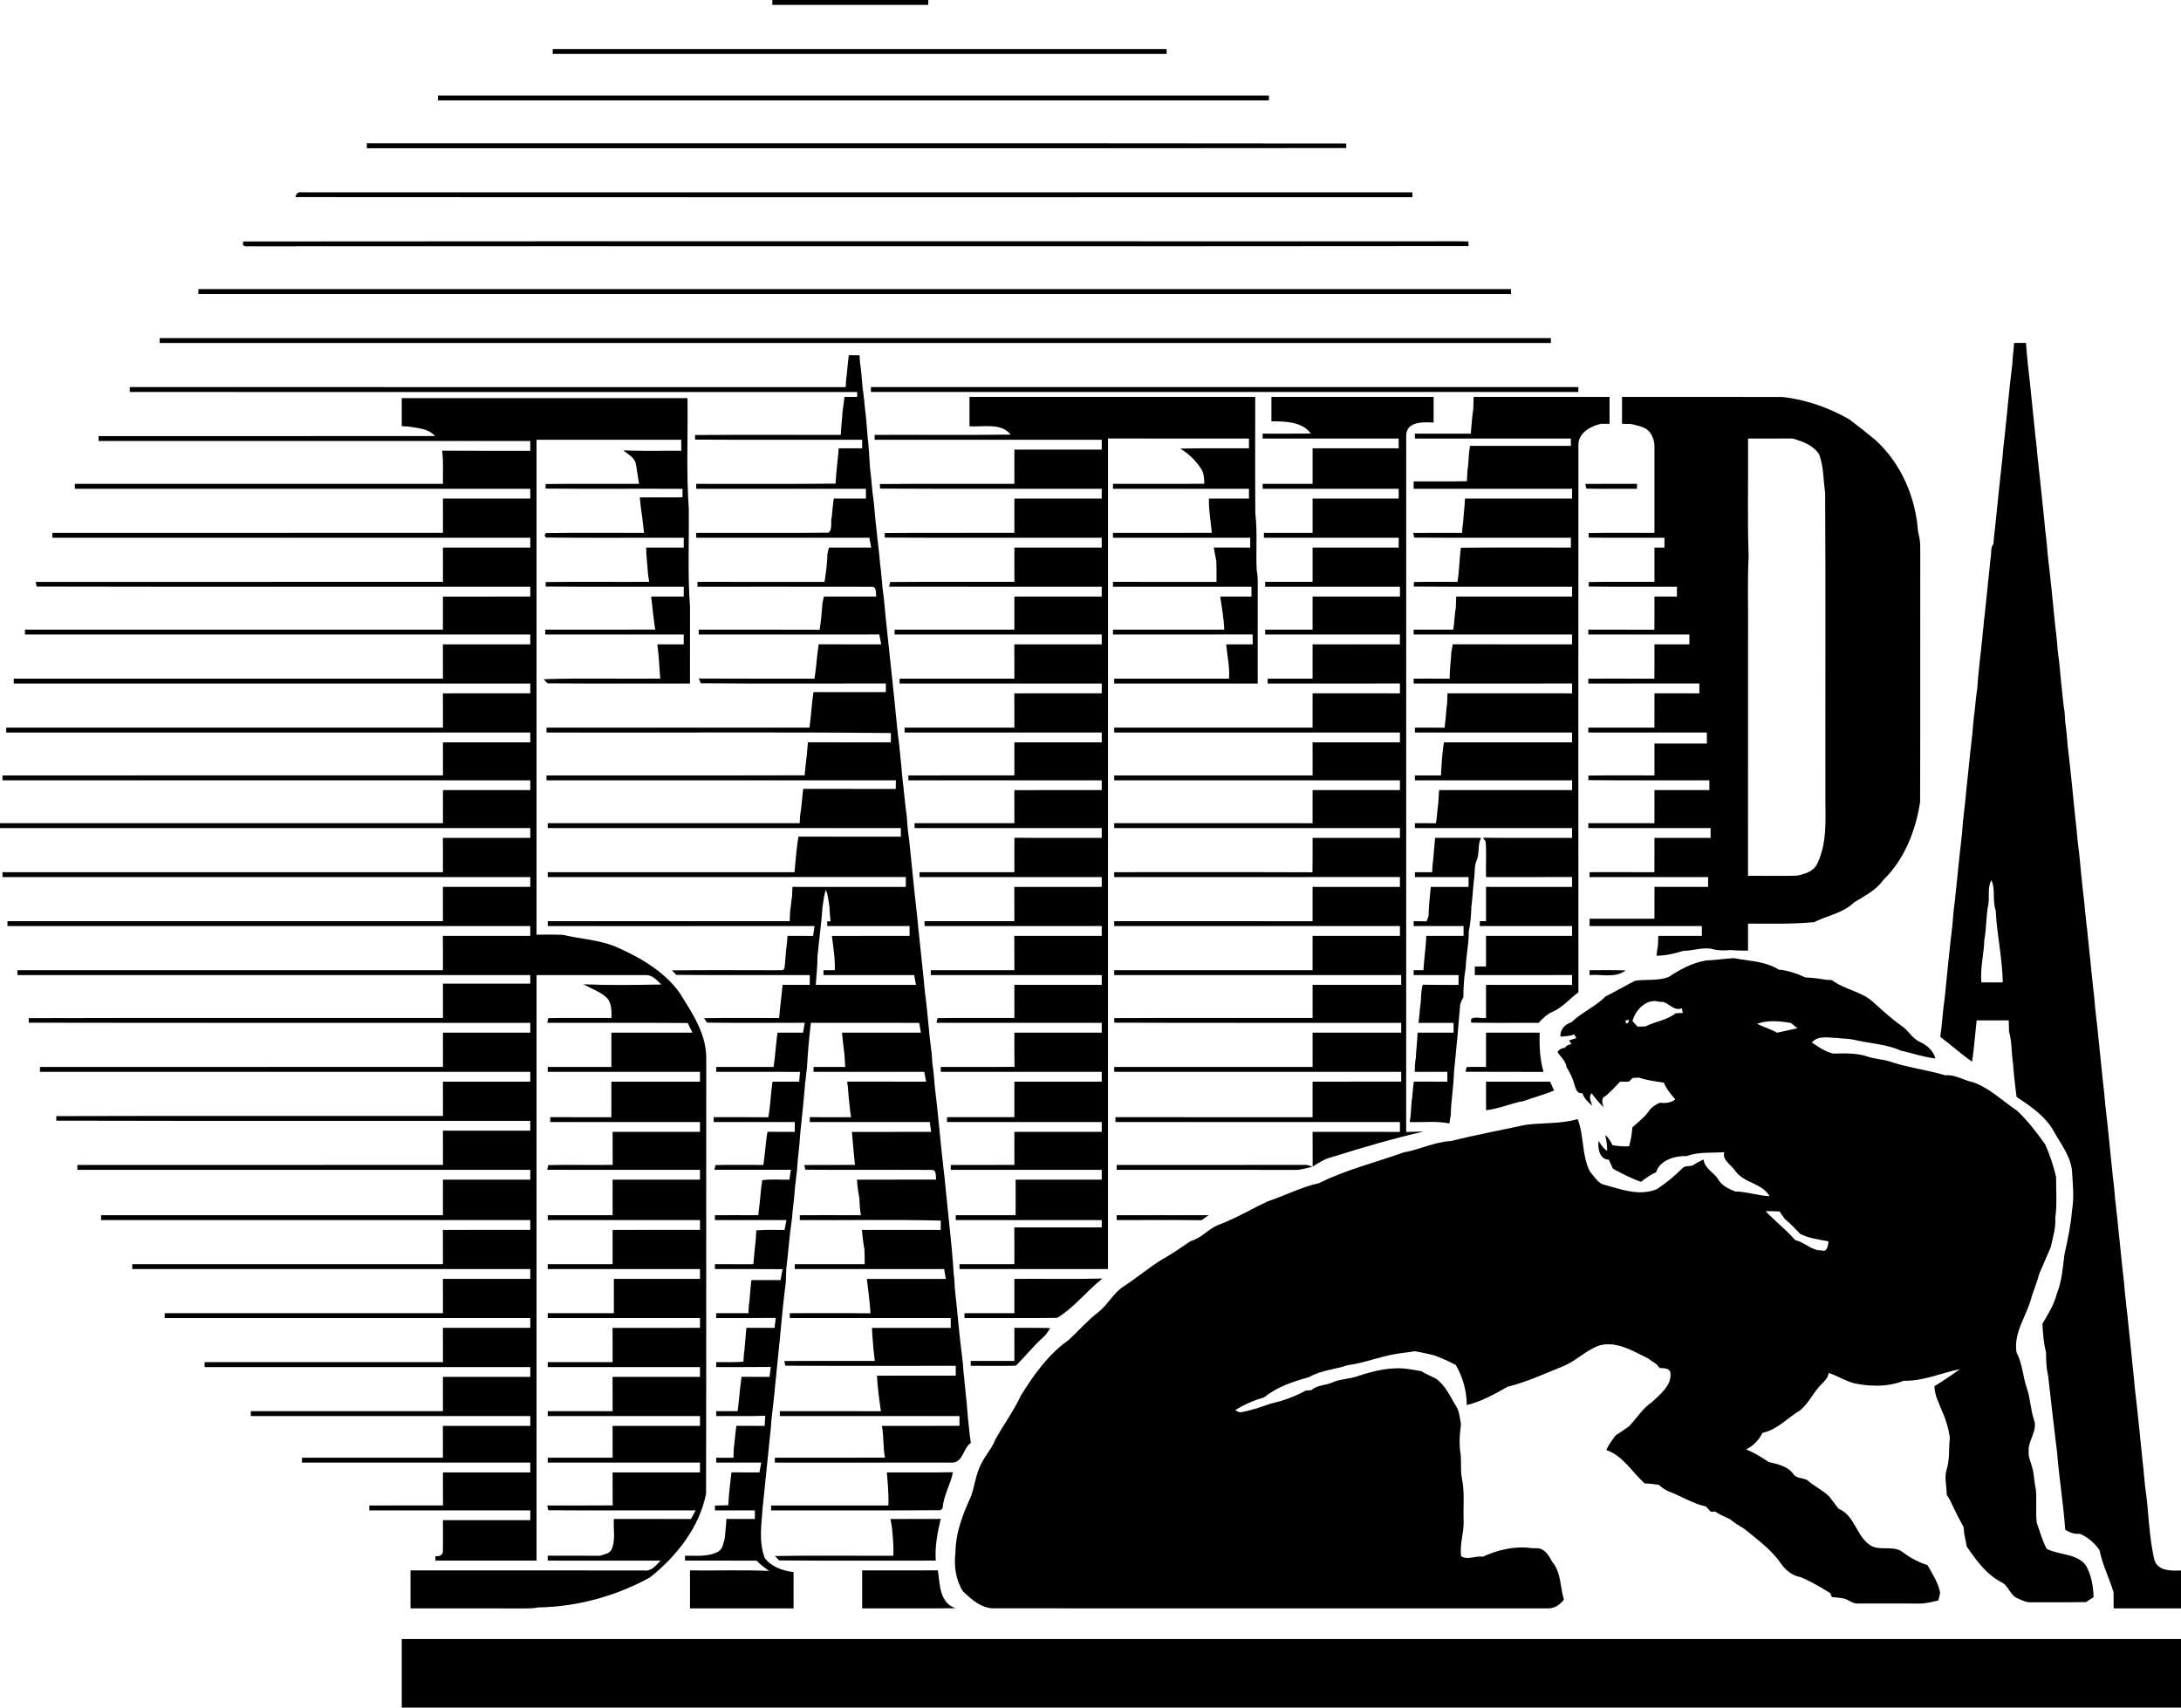 <?xml version="1.0" encoding="UTF-8"?> <svg xmlns="http://www.w3.org/2000/svg" viewBox="0 0 106 83" fill="none"><path d="M37.536 0C40.063 0 42.59 0 45.117 0V0.238C42.59 0.238 40.063 0.238 37.536 0.238V0Z" fill="black"></path><path d="M26.864 2.382C36.809 2.382 46.754 2.382 56.699 2.382V2.62C46.754 2.62 36.809 2.62 26.864 2.62V2.382Z" fill="black"></path><path d="M21.285 4.644C34.747 4.644 48.209 4.644 61.672 4.644V4.882C48.209 4.882 34.747 4.882 21.285 4.882V4.644Z" fill="black"></path><path d="M17.828 6.966C33.694 6.971 49.562 6.956 65.429 6.975C65.429 7.029 65.43 7.141 65.43 7.196C49.563 7.215 33.696 7.198 17.828 7.204C17.828 7.145 17.828 7.026 17.828 6.966Z" fill="black"></path><path d="M14.363 9.58C14.394 9.396 14.497 9.318 14.674 9.347C32.663 9.349 50.654 9.347 68.645 9.348C68.645 9.407 68.645 9.527 68.645 9.586C50.551 9.583 32.457 9.594 14.363 9.58Z" fill="black"></path><path d="M11.83 11.737C31.052 11.72 50.273 11.734 69.496 11.73C70.12 11.735 70.745 11.716 71.368 11.737C71.369 11.793 71.371 11.903 71.372 11.959C51.667 11.98 31.961 11.959 12.255 11.97C12.055 11.955 11.709 12.056 11.83 11.737Z" fill="black"></path><path d="M9.642 14.052C30.906 14.052 52.172 14.052 73.436 14.052V14.29C52.172 14.29 30.906 14.29 9.642 14.29V14.052Z" fill="black"></path><path d="M7.762 16.433C30.3 16.433 52.839 16.433 75.376 16.433V16.671C52.839 16.671 30.3 16.671 7.762 16.671V16.433Z" fill="black"></path><path d="M97.889 16.67C98.08 16.67 98.273 16.67 98.467 16.67C98.484 17.025 98.533 17.378 98.559 17.732C98.597 17.977 98.606 18.224 98.644 18.468C98.738 19.375 98.83 20.28 98.923 21.186C98.977 21.58 99.01 21.978 99.043 22.375C99.082 22.62 99.091 22.868 99.129 23.114C99.216 24.019 99.326 24.923 99.407 25.829C99.462 26.224 99.496 26.623 99.528 27.021C99.668 28.17 99.775 29.323 99.892 30.473C99.947 30.869 99.982 31.266 100.013 31.664C100.109 32.303 100.143 32.95 100.22 33.593C100.254 33.95 100.291 34.307 100.346 34.663C100.354 34.813 100.363 34.965 100.375 35.117C100.434 35.511 100.466 35.91 100.499 36.309C100.638 37.457 100.744 38.61 100.864 39.76C100.915 40.157 100.939 40.556 100.984 40.953C101.079 41.593 101.115 42.239 101.19 42.881C101.236 43.39 101.314 43.896 101.349 44.406C101.386 44.65 101.395 44.898 101.434 45.143C101.527 46.048 101.618 46.954 101.713 47.859C101.766 48.254 101.8 48.652 101.833 49.051C101.871 49.294 101.88 49.541 101.919 49.787C102.012 50.692 102.103 51.597 102.198 52.503C102.25 52.898 102.285 53.296 102.318 53.695C102.357 53.938 102.365 54.186 102.404 54.431C102.498 55.336 102.59 56.242 102.683 57.148C102.736 57.543 102.772 57.941 102.803 58.338C102.842 58.582 102.85 58.83 102.889 59.075C102.983 59.98 103.073 60.886 103.168 61.791C103.222 62.187 103.255 62.585 103.288 62.982C103.327 63.227 103.335 63.474 103.374 63.721C103.46 64.626 103.57 65.531 103.653 66.437C103.704 66.832 103.728 67.23 103.773 67.628C103.913 68.777 104.018 69.93 104.138 71.081C104.189 71.477 104.213 71.876 104.258 72.272C104.442 73.46 104.427 74.68 104.716 75.852C104.897 76.368 105.541 76.355 106 76.334C106 76.948 106 77.563 106 78.177C104.909 78.177 103.817 78.177 102.727 78.177C102.724 77.916 102.724 77.657 102.722 77.397C102.518 76.707 102.181 76.062 102.041 75.35C101.804 74.998 101.479 74.724 101.087 74.551C100.824 74.577 100.582 74.496 100.371 74.346C100.285 73.102 100.082 71.872 99.98 70.627C99.823 69.366 99.685 68.105 99.539 66.844C99.446 66.478 99.445 66.103 99.44 65.731C99.322 65.277 99.29 64.807 99.265 64.341C99.543 63.872 99.839 63.404 99.97 62.867C100.214 62.264 100.256 61.611 100.335 60.974C100.495 60.26 100.647 59.543 100.705 58.815C100.808 58.227 100.747 57.642 100.711 57.052C100.698 56.261 100.166 55.632 99.806 54.965C99.392 54.244 98.689 53.767 98.007 53.314C97.935 52.767 97.875 52.22 97.834 51.671C97.753 51.161 97.787 50.636 97.642 50.137C97.634 49.956 97.629 49.776 97.628 49.597C97.108 49.597 96.587 49.597 96.067 49.597C95.993 50.266 95.947 50.938 95.846 51.604C95.307 51.231 94.824 50.788 94.3 50.398C94.398 49.752 94.422 49.099 94.522 48.455C94.638 47.303 94.746 46.15 94.886 45.002C94.917 44.603 94.951 44.206 95.006 43.81C95.057 43.302 95.111 42.794 95.165 42.286C95.234 41.49 95.358 40.701 95.405 39.903C95.444 39.659 95.452 39.411 95.492 39.166C95.573 38.26 95.684 37.356 95.77 36.451C95.808 36.206 95.816 35.957 95.856 35.712C95.888 35.315 95.921 34.917 95.976 34.522C96.01 34.163 96.044 33.805 96.1 33.45C96.129 32.9 96.203 32.355 96.255 31.807C96.293 31.561 96.301 31.312 96.34 31.069C96.355 30.872 96.365 30.677 96.397 30.483C96.413 30.28 96.427 30.079 96.46 29.879C96.556 28.973 96.644 28.067 96.742 27.163C96.797 26.922 96.725 26.642 96.886 26.434C96.901 26.231 96.912 26.029 96.945 25.829C97.042 24.924 97.131 24.018 97.225 23.113C97.263 22.867 97.272 22.62 97.311 22.375C97.341 21.978 97.377 21.58 97.431 21.186C97.559 20.034 97.648 18.879 97.799 17.731C97.809 17.581 97.817 17.43 97.831 17.28C97.857 17.078 97.876 16.874 97.889 16.67ZM96.638 43.954C96.516 44.522 96.553 45.107 96.442 45.676C96.421 46.372 96.236 47.053 96.297 47.752C96.643 47.752 96.989 47.752 97.337 47.751C97.321 46.574 97.047 45.42 96.995 44.248C96.82 43.772 96.999 43.245 96.784 42.778C96.587 43.143 96.698 43.562 96.638 43.954Z" fill="black"></path><path d="M41.252 17.264C41.425 17.266 41.599 17.267 41.776 17.268C41.78 17.354 41.79 17.525 41.796 17.612C41.857 18.006 41.887 18.405 41.92 18.804C41.973 19.159 42.007 19.517 42.042 19.875C42.098 20.309 42.129 20.748 42.163 21.185C42.222 21.698 42.253 22.215 42.282 22.732C42.338 23.127 42.36 23.527 42.405 23.924C42.504 24.563 42.523 25.211 42.611 25.852C42.657 26.361 42.735 26.867 42.77 27.378C42.803 27.578 42.815 27.779 42.836 27.982C42.864 28.176 42.874 28.371 42.89 28.568C42.986 29.207 43.021 29.854 43.096 30.497C43.258 32.045 43.432 33.592 43.581 35.141C43.618 35.498 43.652 35.857 43.704 36.213C43.758 36.759 43.816 37.307 43.861 37.856C43.938 38.459 43.98 39.066 44.07 39.667C44.091 40.065 44.131 40.463 44.189 40.857C44.282 41.762 44.374 42.667 44.468 43.572C44.505 43.816 44.514 44.065 44.553 44.31C44.598 44.706 44.623 45.103 44.673 45.5C44.761 46.406 44.87 47.31 44.952 48.218C45.089 49.214 45.142 50.22 45.284 51.217C45.294 51.367 45.302 51.518 45.313 51.669C45.373 52.064 45.404 52.463 45.437 52.861C45.581 54.01 45.675 55.165 45.802 56.315C45.84 56.559 45.848 56.806 45.887 57.051C46.014 58.242 46.121 59.435 46.251 60.624C46.28 61.056 46.332 61.486 46.349 61.919C46.389 62.151 46.392 62.387 46.406 62.623C46.535 63.774 46.624 64.929 46.775 66.077C46.817 66.362 46.811 66.651 46.856 66.936C46.903 67.331 46.926 67.731 46.978 68.127C47.017 68.676 47.069 69.224 47.135 69.77C47.154 69.89 47.17 70.013 47.184 70.135C46.815 70.383 46.825 71.016 46.331 71.09C43.44 71.096 40.548 71.09 37.658 71.092V70.854C39.441 70.853 41.224 70.856 43.008 70.851C42.918 70.339 42.953 69.818 42.864 69.307C44.121 69.305 45.376 69.307 46.633 69.305C46.633 69.186 46.633 68.948 46.633 68.829C43.722 68.828 40.811 68.829 37.901 68.829V68.591C39.539 68.592 41.178 68.589 42.816 68.594C42.731 68.021 42.651 67.444 42.621 66.867C43.897 66.862 45.174 66.865 46.451 66.865C46.451 66.705 46.451 66.546 46.451 66.388C43.691 66.383 40.929 66.399 38.169 66.381C38.157 66.324 38.132 66.21 38.119 66.152C39.585 66.147 41.051 66.15 42.518 66.15C42.45 65.617 42.405 65.081 42.378 64.543C43.654 64.541 44.931 64.542 46.207 64.543C46.207 64.383 46.207 64.223 46.208 64.065C43.601 64.066 40.993 64.065 38.386 64.066V63.828C39.693 63.831 41.001 63.819 42.307 63.835C42.275 63.274 42.195 62.719 42.13 62.163C43.409 62.16 44.69 62.16 45.972 62.163C45.941 62.002 45.911 61.843 45.887 61.684C43.467 61.684 41.048 61.684 38.628 61.684V61.446C39.761 61.446 40.894 61.447 42.026 61.446C42.024 61.211 42.024 60.976 42.014 60.742C41.956 60.423 41.915 60.103 41.888 59.782C43.165 59.778 44.444 59.779 45.721 59.78C45.722 59.628 45.723 59.478 45.725 59.328C43.442 59.27 41.156 59.318 38.871 59.303V59.065C39.862 59.066 40.852 59.062 41.843 59.067C41.786 58.794 41.778 58.518 41.768 58.243C41.71 57.944 41.67 57.643 41.647 57.34C42.929 57.334 44.212 57.34 45.495 57.337C45.476 57.165 45.528 56.831 45.249 56.864C43.213 56.852 41.176 56.873 39.14 56.855C39.127 56.797 39.101 56.683 39.089 56.626C39.909 56.62 40.73 56.627 41.551 56.621C41.494 56.087 41.454 55.552 41.404 55.018C42.688 55.014 43.971 55.017 45.254 55.016C45.233 54.856 45.211 54.698 45.188 54.539C43.244 54.538 41.3 54.539 39.356 54.539V54.301C40.024 54.303 40.693 54.299 41.361 54.304C41.327 54.068 41.299 53.833 41.276 53.597C41.23 53.257 41.228 52.911 41.173 52.574C42.451 52.576 43.73 52.574 45.01 52.575C44.98 52.415 44.95 52.257 44.922 52.098C43.127 52.097 41.333 52.098 39.538 52.098C39.538 52.039 39.538 51.92 39.538 51.86C40.052 51.86 40.565 51.86 41.079 51.86C41.062 51.646 41.053 51.431 41.039 51.217C40.986 50.877 40.963 50.533 40.922 50.193C42.2 50.193 43.478 50.192 44.757 50.193C44.727 50.035 44.701 49.875 44.676 49.717C42.922 49.714 41.166 49.72 39.41 49.714C39.322 50.442 39.259 51.174 39.22 51.908C39.178 52.152 39.169 52.401 39.13 52.647C39.067 53.482 38.971 54.315 38.888 55.148C38.856 55.736 38.764 56.321 38.733 56.91C38.693 57.153 38.684 57.402 38.645 57.648C38.614 58.044 38.578 58.442 38.525 58.837C38.502 59.31 38.404 59.773 38.365 60.245C38.318 60.64 38.292 61.038 38.244 61.434C38.178 61.796 38.228 62.168 38.165 62.53C38.013 63.718 37.931 64.913 37.797 66.102C37.751 66.498 37.727 66.897 37.676 67.292C37.641 67.803 37.566 68.309 37.516 68.817C37.474 69.102 37.478 69.39 37.435 69.676C37.313 70.865 37.188 72.056 37.07 73.247C37.01 74.071 36.865 74.938 37.17 75.733C37.484 76.153 38.052 76.355 38.568 76.411C38.568 76.999 38.568 77.588 38.568 78.177C36.89 78.177 35.212 78.177 33.535 78.177C33.535 77.561 33.535 76.946 33.535 76.332C34.818 76.346 36.103 76.302 37.385 76.356C37.162 76.213 36.959 76.043 36.774 75.858C35.613 75.85 34.453 75.856 33.292 75.855V75.617C33.831 75.609 34.413 75.687 34.905 75.419C35.138 75.285 35.151 75.002 35.225 74.778C35.247 74.46 35.291 74.145 35.305 73.828C35.766 73.832 36.227 73.831 36.688 73.831C36.688 73.727 36.688 73.519 36.688 73.414C36.041 73.414 35.395 73.414 34.747 73.414C34.747 73.356 34.746 73.239 34.746 73.18C34.962 73.174 35.178 73.171 35.395 73.164C35.422 72.628 35.487 72.097 35.549 71.566C36.002 71.569 36.456 71.567 36.91 71.569C36.936 71.407 36.968 71.248 36.999 71.09C36.268 71.093 35.538 71.091 34.808 71.092V70.854C35.088 70.853 35.368 70.854 35.648 70.857C35.654 70.612 35.654 70.368 35.698 70.127C35.718 69.851 35.748 69.576 35.791 69.303C36.249 69.307 36.706 69.305 37.164 69.307C37.172 69.141 37.181 68.977 37.192 68.814C36.398 68.846 35.602 68.821 34.808 68.829V68.591C35.156 68.591 35.504 68.591 35.852 68.591C35.901 68.198 35.938 67.804 35.978 67.411C36.002 67.248 36.023 67.085 36.039 66.921C36.492 66.925 36.946 66.923 37.4 66.925C37.418 66.763 37.44 66.601 37.463 66.442C36.577 66.454 35.693 66.444 34.808 66.448C34.808 66.388 34.808 66.268 34.809 66.208C35.248 66.21 35.69 66.221 36.13 66.187C36.141 65.99 36.151 65.795 36.184 65.601C36.205 65.246 36.249 64.894 36.276 64.541C36.731 64.543 37.187 64.541 37.642 64.543C37.66 64.382 37.682 64.219 37.705 64.06C36.74 64.072 35.773 64.062 34.808 64.066V63.828C35.329 63.828 35.852 63.827 36.373 63.83C36.383 63.626 36.391 63.42 36.427 63.221C36.446 62.886 36.486 62.553 36.518 62.22C36.991 62.22 37.464 62.22 37.938 62.22C37.966 62.041 37.999 61.864 38.036 61.689C36.94 61.677 35.842 61.688 34.746 61.683L34.748 61.446C35.37 61.447 35.993 61.444 36.615 61.449C36.65 60.898 36.742 60.353 36.758 59.802C37.214 59.766 37.672 59.778 38.13 59.784C38.163 59.623 38.194 59.462 38.224 59.303C37.065 59.301 35.907 59.303 34.747 59.303V59.065C35.45 59.066 36.152 59.062 36.854 59.067C36.868 58.903 36.886 58.739 36.912 58.578C36.962 58.173 36.973 57.764 37.049 57.364C37.486 57.304 37.928 57.35 38.369 57.338C38.388 57.177 38.413 57.017 38.441 56.859C37.202 56.863 35.962 56.863 34.723 56.859C34.735 56.802 34.761 56.688 34.773 56.63C35.549 56.61 36.325 56.629 37.101 56.623C37.135 56.37 37.17 56.116 37.192 55.861C37.23 55.578 37.245 55.292 37.301 55.012C37.744 55.018 38.185 55.016 38.628 55.016C38.628 54.897 38.628 54.658 38.628 54.539C37.315 54.538 36 54.539 34.687 54.539V54.301C35.572 54.304 36.456 54.295 37.342 54.306C37.446 53.733 37.458 53.15 37.546 52.575C37.978 52.575 38.41 52.574 38.842 52.576C38.856 52.417 38.87 52.258 38.882 52.101C37.525 52.095 36.166 52.099 34.808 52.098C34.808 52.039 34.808 51.92 34.808 51.86C35.738 51.86 36.667 51.859 37.597 51.861C37.686 51.307 37.705 50.747 37.789 50.193C38.203 50.193 38.617 50.193 39.032 50.193C39.055 50.032 39.082 49.873 39.112 49.713C37.531 49.712 35.948 49.731 34.367 49.706C34.329 49.651 34.252 49.541 34.214 49.487C35.431 49.47 36.65 49.481 37.868 49.481C37.909 48.941 37.986 48.408 38.035 47.871C38.474 47.871 38.916 47.871 39.356 47.871C39.356 47.752 39.356 47.514 39.356 47.395C37.195 47.388 35.032 47.408 32.871 47.385C32.816 47.33 32.707 47.219 32.653 47.165C34.343 47.148 36.034 47.157 37.725 47.16C37.855 47.133 38.056 47.221 38.126 47.065C38.177 46.655 38.185 46.241 38.25 45.834C38.255 45.748 38.266 45.575 38.272 45.489C38.687 45.489 39.102 45.487 39.52 45.493C39.539 45.331 39.562 45.17 39.586 45.011C35.265 45.017 30.942 45.011 26.621 45.013V44.775C30.541 44.775 34.461 44.775 38.381 44.775C38.385 44.62 38.391 44.465 38.399 44.312C38.441 44.065 38.45 43.816 38.495 43.571C38.501 43.416 38.507 43.261 38.513 43.108C40.35 43.109 42.187 43.106 44.024 43.109C44.024 42.948 44.024 42.79 44.025 42.63C38.223 42.631 32.422 42.631 26.621 42.631V42.393C30.62 42.393 34.617 42.393 38.615 42.394C38.669 41.817 38.709 41.236 38.806 40.664C40.465 40.67 42.125 40.665 43.783 40.666C43.783 40.527 43.782 40.388 43.782 40.248C38.062 40.251 32.341 40.248 26.621 40.25V40.011C30.703 40.011 34.783 40.013 38.866 40.011C38.87 39.926 38.879 39.753 38.884 39.666C38.958 39.228 38.982 38.784 39.037 38.343C40.537 38.347 42.036 38.342 43.536 38.347C43.538 38.206 43.539 38.067 43.541 37.928C37.881 37.928 32.221 37.928 26.561 37.928C26.561 37.868 26.561 37.749 26.561 37.69C30.742 37.686 34.925 37.697 39.107 37.684C39.144 37.344 39.168 37.004 39.217 36.666C39.232 36.47 39.247 36.273 39.269 36.078C40.61 36.087 41.953 36.078 43.295 36.083C43.296 35.932 43.297 35.781 43.3 35.63C37.721 35.572 32.14 35.622 26.561 35.605V35.367C30.821 35.367 35.082 35.366 39.343 35.368C39.42 34.793 39.452 34.214 39.536 33.639C40.709 33.642 41.882 33.641 43.055 33.641C43.055 33.501 43.054 33.362 43.054 33.222C40.056 33.217 37.057 33.238 34.061 33.212L33.959 32.981C35.834 32.993 37.71 32.982 39.585 32.987C39.677 32.432 39.7 31.87 39.79 31.315C40.801 31.323 41.814 31.317 42.827 31.319C42.797 31.158 42.765 30.998 42.735 30.84C39.809 30.846 36.884 30.84 33.959 30.842V30.604C35.916 30.607 37.875 30.599 39.833 30.609C39.913 30.178 39.933 29.738 39.974 29.304C39.992 29.226 40.025 29.073 40.044 28.997C40.89 28.997 41.738 28.997 42.584 28.995C42.561 28.833 42.62 28.501 42.355 28.523C39.536 28.517 36.718 28.521 33.898 28.52C33.898 28.46 33.898 28.341 33.9 28.282C35.958 28.283 38.016 28.279 40.074 28.283C40.145 27.833 40.203 27.378 40.215 26.922C40.233 26.846 40.268 26.691 40.286 26.615C40.971 26.615 41.657 26.615 42.342 26.615C42.312 26.455 42.281 26.297 42.252 26.137C39.447 26.14 36.643 26.139 33.837 26.139C33.837 26.079 33.837 25.96 33.837 25.9C35.981 25.893 38.125 25.915 40.268 25.891C40.486 25.705 40.347 25.364 40.428 25.114C40.449 24.819 40.484 24.526 40.522 24.233C41.042 24.233 41.563 24.233 42.085 24.233C42.085 24.074 42.085 23.915 42.085 23.757C39.335 23.757 36.587 23.757 33.837 23.757C33.837 23.697 33.837 23.578 33.837 23.519C36.095 23.512 38.353 23.534 40.61 23.507C40.634 22.933 40.724 22.364 40.763 21.79C41.142 21.793 41.522 21.792 41.903 21.792C41.903 21.688 41.903 21.479 41.903 21.375C39.197 21.37 36.49 21.386 33.783 21.368C33.783 21.312 33.782 21.2 33.781 21.145C36.141 21.126 38.501 21.143 40.861 21.137C40.877 20.763 40.93 20.392 40.948 20.016C40.988 19.776 41.007 19.533 41.043 19.292C41.248 19.291 41.453 19.291 41.659 19.291L41.661 19.054C29.877 19.052 18.092 19.053 6.307 19.053V18.815C17.906 18.816 29.504 18.813 41.103 18.817C41.113 18.614 41.12 18.409 41.156 18.208C41.179 17.892 41.218 17.579 41.252 17.264ZM40.139 43.239C40.052 43.509 40.018 43.791 39.976 44.071C39.921 44.868 39.811 45.661 39.733 46.455C39.731 46.929 39.683 47.399 39.648 47.871C41.272 47.872 42.895 47.868 44.519 47.873C44.487 47.712 44.456 47.553 44.429 47.395C42.96 47.395 41.492 47.395 40.023 47.395C40.023 47.335 40.023 47.216 40.024 47.157C40.206 47.157 40.389 47.157 40.572 47.157C40.593 46.597 40.497 46.044 40.433 45.492C41.691 45.487 42.95 45.49 44.207 45.489C44.207 45.37 44.207 45.132 44.207 45.013C42.874 45.013 41.541 45.012 40.21 45.013L40.197 44.785L40.366 44.783C40.338 44.546 40.324 44.309 40.312 44.072C40.272 43.79 40.24 43.507 40.139 43.239Z" fill="black"></path><path d="M42.327 18.815C53.788 18.815 65.249 18.815 76.71 18.815V19.053C65.249 19.053 53.788 19.053 42.327 19.053V18.815Z" fill="black"></path><path d="M19.526 19.351C24.156 19.351 28.784 19.351 33.413 19.351C33.441 21.136 33.349 22.926 33.475 24.707C33.498 26.294 33.413 27.886 33.535 29.469C33.533 30.721 33.534 31.972 33.534 33.224C31.225 33.218 28.915 33.234 26.607 33.215C26.561 33.166 26.467 33.063 26.421 33.013C28.309 32.951 30.201 33.005 32.091 32.984C32.04 32.429 32.027 31.871 31.948 31.32C32.375 31.317 32.803 31.319 33.23 31.32C33.23 31.16 33.23 31 33.231 30.841C30.988 30.842 28.744 30.842 26.5 30.842V30.604C28.282 30.602 30.064 30.61 31.846 30.601C31.797 30.322 31.774 30.04 31.733 29.761C31.713 29.505 31.679 29.25 31.645 28.997C32.173 28.997 32.702 28.997 33.231 28.997C33.231 28.837 33.231 28.678 33.231 28.52C30.994 28.513 28.755 28.533 26.518 28.511C26.52 28.456 26.522 28.346 26.524 28.291C28.199 28.268 29.875 28.29 31.55 28.281C31.533 28.138 31.512 27.996 31.488 27.855C31.468 27.44 31.404 27.029 31.404 26.615C32.014 26.615 32.622 26.615 33.231 26.615C33.231 26.455 33.231 26.297 33.231 26.139C30.998 26.131 28.764 26.154 26.533 26.128L26.466 26.028L26.523 25.911C28.117 25.885 29.71 25.907 31.304 25.9C31.275 25.645 31.238 25.393 31.213 25.138C31.162 24.818 31.121 24.498 31.094 24.176C31.785 24.172 32.477 24.174 33.169 24.175C33.17 24.035 33.172 23.897 33.174 23.76C30.953 23.746 28.733 23.772 26.513 23.747C26.515 23.693 26.52 23.583 26.522 23.527C28.034 23.506 29.547 23.525 31.059 23.519C31.002 23.201 30.968 22.879 30.905 22.561C30.855 22.235 30.523 22.087 30.295 21.893C31.233 21.931 32.171 21.902 33.11 21.911C33.11 21.732 33.11 21.554 33.11 21.375C30.765 21.375 28.42 21.375 26.076 21.375C26.076 29.393 26.076 37.412 26.076 45.43C26.501 45.43 26.927 45.422 27.352 45.439C28.191 45.633 29.067 45.678 29.877 45.994C31.078 46.519 32.277 47.196 33.045 48.277C33.635 49.23 34.31 50.221 34.324 51.378C34.316 58.454 34.332 65.529 34.316 72.606C33.986 74.248 32.89 75.635 31.593 76.67C29.941 77.581 28.045 78.102 26.151 78.131C25.965 78.171 25.773 78.178 25.583 78.18C23.706 78.174 21.828 78.178 19.951 78.177C19.951 77.561 19.951 76.946 19.951 76.332C23.731 76.333 27.513 76.329 31.293 76.334C31.66 76.394 31.883 76.078 32.109 75.856C30.28 75.853 28.45 75.856 26.621 75.855V75.617C27.469 75.618 28.317 75.614 29.163 75.619C29.362 75.544 29.631 75.524 29.727 75.305C29.933 74.842 29.798 74.319 29.834 73.831C31.083 73.833 32.333 73.826 33.581 73.834C33.659 73.695 33.734 73.553 33.811 73.414C31.423 73.408 29.035 73.425 26.647 73.407C26.634 73.35 26.609 73.235 26.597 73.178C27.657 73.171 28.718 73.183 29.778 73.171C29.772 72.636 29.774 72.103 29.774 71.568C31.19 71.568 32.604 71.568 34.02 71.568C34.02 71.449 34.02 71.211 34.02 71.092C31.554 71.091 29.087 71.092 26.621 71.092V70.854C27.673 70.854 28.723 70.854 29.774 70.854C29.774 70.338 29.777 69.821 29.772 69.307C31.188 69.305 32.604 69.307 34.02 69.306C34.02 69.186 34.02 68.948 34.02 68.829C31.554 68.828 29.087 68.829 26.621 68.829V68.591C27.673 68.591 28.723 68.591 29.774 68.591C29.773 68.035 29.777 67.48 29.771 66.925C31.188 66.923 32.604 66.925 34.02 66.924C34.02 66.805 34.02 66.567 34.02 66.448C31.554 66.447 29.087 66.448 26.621 66.448V66.21C27.673 66.21 28.723 66.21 29.774 66.21C29.773 65.654 29.778 65.099 29.77 64.545C31.186 64.54 32.603 64.543 34.02 64.542C34.02 64.423 34.02 64.185 34.02 64.066C31.554 64.065 29.087 64.066 26.621 64.066V63.828C27.692 63.828 28.763 63.828 29.834 63.829C29.835 63.273 29.835 62.717 29.835 62.161C31.23 62.161 32.625 62.161 34.02 62.161C34.02 62.042 34.02 61.803 34.02 61.684C31.554 61.683 29.087 61.684 26.621 61.684V61.446C27.673 61.446 28.723 61.446 29.774 61.446C29.773 60.89 29.777 60.335 29.772 59.78C31.188 59.778 32.604 59.78 34.02 59.779C34.02 59.66 34.02 59.422 34.02 59.303C31.554 59.301 29.088 59.303 26.621 59.303V59.065C27.673 59.065 28.723 59.065 29.774 59.065C29.774 58.489 29.776 57.914 29.773 57.339C31.189 57.336 32.604 57.339 34.02 57.338C34.02 57.178 34.02 57.02 34.02 56.861C31.545 56.861 29.071 56.864 26.597 56.859C26.609 56.802 26.634 56.688 26.647 56.63C27.69 56.61 28.733 56.632 29.777 56.621C29.773 56.086 29.774 55.55 29.774 55.016C31.19 55.016 32.604 55.016 34.02 55.016C34.02 54.897 34.02 54.658 34.02 54.539C31.594 54.539 29.168 54.539 26.742 54.539V54.301C27.732 54.301 28.723 54.3 29.713 54.303C29.715 53.726 29.714 53.15 29.714 52.575C31.149 52.575 32.585 52.575 34.02 52.575C34.02 52.415 34.02 52.257 34.02 52.098C31.554 52.098 29.087 52.098 26.621 52.098C26.621 52.039 26.621 51.92 26.621 51.86C27.652 51.86 28.683 51.86 29.714 51.86C29.714 51.304 29.714 50.748 29.714 50.193C31.027 50.193 32.34 50.193 33.653 50.193C33.575 50.036 33.499 49.88 33.424 49.724C31.149 49.707 28.873 49.723 26.598 49.715C26.61 49.658 26.634 49.543 26.647 49.486C27.67 49.467 28.695 49.484 29.719 49.478C29.726 49.121 29.736 48.701 29.433 48.446C29.119 48.177 28.71 48.045 28.352 47.842C29.612 47.896 30.876 47.877 32.137 47.853C31.934 47.652 31.713 47.388 31.396 47.396C29.623 47.391 27.85 47.397 26.077 47.394C26.074 56.881 26.077 66.368 26.076 75.855C24.438 75.855 22.801 75.855 21.164 75.855L21.162 75.638C21.393 75.669 21.558 75.56 21.525 75.318C21.538 74.842 21.523 74.365 21.527 73.89C22.943 73.891 24.358 73.89 25.772 73.89C25.772 73.731 25.772 73.572 25.772 73.414C23.165 73.414 20.557 73.414 17.95 73.414C17.95 73.355 17.95 73.235 17.95 73.176C19.143 73.174 20.335 73.177 21.529 73.174C21.527 72.639 21.527 72.104 21.527 71.568C22.943 71.568 24.357 71.568 25.772 71.568C25.772 71.449 25.772 71.211 25.772 71.092C22.073 71.091 18.374 71.092 14.675 71.092V70.854C16.959 70.854 19.244 70.855 21.527 70.854C21.527 70.337 21.529 69.821 21.525 69.307C22.942 69.305 24.357 69.307 25.772 69.306C25.772 69.186 25.772 68.948 25.772 68.829C21.245 68.829 16.716 68.829 12.189 68.829V68.591C15.302 68.591 18.414 68.592 21.527 68.591C21.527 68.035 21.529 67.48 21.526 66.924C22.942 66.924 24.357 66.924 25.772 66.924C25.772 66.805 25.772 66.567 25.772 66.448C20.497 66.447 15.221 66.448 9.945 66.448V66.21C13.805 66.21 17.667 66.211 21.527 66.21C21.527 65.653 21.53 65.099 21.525 64.542C22.942 64.542 24.357 64.543 25.772 64.542C25.772 64.423 25.772 64.185 25.772 64.066C19.85 64.065 13.927 64.066 8.005 64.066V63.828C12.513 63.828 17.019 63.829 21.527 63.828C21.527 63.272 21.53 62.717 21.525 62.162C22.942 62.16 24.357 62.162 25.772 62.161C25.772 62.042 25.772 61.803 25.772 61.684C19.324 61.684 12.876 61.684 6.428 61.684V61.446C11.461 61.446 16.494 61.447 21.527 61.446C21.527 60.89 21.529 60.335 21.526 59.78C22.942 59.779 24.357 59.78 25.772 59.779C25.772 59.66 25.772 59.422 25.772 59.303C18.819 59.301 11.865 59.303 4.912 59.303V59.065C10.451 59.065 15.99 59.066 21.527 59.065C21.527 58.489 21.529 57.914 21.527 57.339C22.942 57.337 24.357 57.338 25.772 57.338C25.772 57.178 25.772 57.02 25.772 56.861C18.435 56.861 11.097 56.861 3.76 56.861C3.76 56.802 3.76 56.683 3.76 56.623C9.683 56.623 15.605 56.624 21.529 56.622C21.527 56.067 21.527 55.511 21.527 54.956C22.943 54.956 24.357 54.956 25.772 54.956C25.772 54.797 25.772 54.638 25.772 54.48C18.094 54.474 10.414 54.491 2.736 54.471C2.736 54.417 2.736 54.305 2.736 54.25C8.999 54.23 15.264 54.248 21.529 54.24C21.527 53.686 21.527 53.13 21.527 52.575C22.943 52.575 24.357 52.575 25.772 52.575C25.772 52.415 25.772 52.257 25.772 52.098C17.828 52.098 9.884 52.098 1.941 52.098C1.941 52.039 1.941 51.92 1.941 51.86C8.47 51.86 14.999 51.861 21.529 51.859C21.527 51.304 21.527 50.748 21.527 50.193C22.943 50.193 24.357 50.193 25.772 50.193C25.772 50.033 25.772 49.875 25.772 49.717C17.649 49.712 9.524 49.726 1.4 49.709C1.4 49.654 1.397 49.543 1.396 49.487C8.106 49.467 14.818 49.486 21.529 49.477C21.526 48.922 21.527 48.366 21.527 47.811C22.943 47.811 24.357 47.811 25.772 47.811C25.772 47.708 25.772 47.499 25.772 47.395C17.465 47.394 9.157 47.395 0.849 47.395V47.157C7.741 47.157 14.635 47.157 21.527 47.157C21.526 46.6 21.532 46.045 21.523 45.49C22.939 45.488 24.356 45.49 25.772 45.489C25.772 45.37 25.772 45.132 25.772 45.013C17.303 45.012 8.834 45.013 0.364 45.013V44.775C7.419 44.775 14.473 44.776 21.527 44.775C21.527 44.219 21.529 43.664 21.526 43.108C22.942 43.108 24.357 43.108 25.772 43.108C25.772 42.989 25.772 42.751 25.772 42.631C17.222 42.63 8.672 42.631 0.121 42.631V42.393C7.256 42.393 14.392 42.394 21.527 42.393C21.527 41.837 21.53 41.282 21.525 40.727C22.94 40.725 24.357 40.727 25.772 40.726C25.772 40.607 25.772 40.369 25.772 40.25C17.182 40.248 8.59 40.25 0 40.25V40.011C7.176 40.011 14.352 40.013 21.527 40.011C21.527 39.476 21.527 38.94 21.529 38.404C22.943 38.405 24.358 38.404 25.772 38.404C25.772 38.244 25.772 38.086 25.772 37.928C17.222 37.928 8.672 37.928 0.121 37.928C0.121 37.868 0.121 37.749 0.121 37.69C7.257 37.69 14.392 37.691 21.529 37.688C21.527 37.152 21.527 36.618 21.527 36.082C22.943 36.082 24.357 36.082 25.772 36.082C25.772 35.963 25.772 35.724 25.772 35.605C17.283 35.604 8.793 35.605 0.303 35.605V35.367C7.378 35.367 14.453 35.368 21.527 35.367C21.527 34.811 21.53 34.256 21.525 33.701C22.942 33.7 24.357 33.701 25.772 33.7C25.772 33.581 25.772 33.343 25.772 33.224C17.404 33.224 9.035 33.224 0.667 33.224V32.986C7.62 32.986 14.574 32.987 21.527 32.986C21.527 32.429 21.529 31.875 21.526 31.32C22.942 31.319 24.357 31.32 25.772 31.319C25.772 31.2 25.772 30.961 25.772 30.842C17.586 30.842 9.399 30.842 1.213 30.842V30.604C7.984 30.604 14.756 30.605 21.527 30.604C21.527 30.068 21.529 29.532 21.527 28.998C22.942 28.995 24.357 28.997 25.772 28.997C25.772 28.837 25.772 28.678 25.772 28.52C17.776 28.515 9.779 28.531 1.783 28.512C1.771 28.456 1.746 28.341 1.734 28.284C8.332 28.279 14.931 28.284 21.529 28.281C21.527 27.726 21.527 27.17 21.527 26.615C22.943 26.615 24.357 26.615 25.772 26.615C25.772 26.455 25.772 26.297 25.772 26.139C18.031 26.139 10.288 26.139 2.547 26.139C2.547 26.079 2.547 25.96 2.547 25.9C8.874 25.899 15.201 25.901 21.529 25.899C21.527 25.344 21.527 24.788 21.527 24.233C22.943 24.233 24.357 24.233 25.772 24.233C25.772 24.074 25.772 23.915 25.772 23.757C18.395 23.757 11.016 23.757 3.638 23.757C3.638 23.697 3.638 23.578 3.638 23.519C9.602 23.519 15.564 23.519 21.527 23.519C21.519 22.982 21.558 22.441 21.489 21.906C22.917 21.917 24.345 21.909 25.772 21.911C25.772 21.792 25.772 21.554 25.772 21.435C18.778 21.435 11.785 21.435 4.791 21.435V21.197C10.241 21.195 15.691 21.199 21.142 21.195C20.808 20.817 20.281 20.808 19.817 20.731C19.745 20.727 19.599 20.719 19.526 20.715C19.526 20.261 19.526 19.806 19.526 19.351Z" fill="black"></path><path d="M47.118 19.291C51.747 19.291 56.375 19.291 61.005 19.291C61.008 21.18 60.997 23.067 61.01 24.955C61.121 25.878 61.03 26.808 61.078 27.733C61.155 28.07 61.121 28.418 61.127 28.761C61.125 30.248 61.126 31.736 61.126 33.224C58.801 33.224 56.477 33.224 54.152 33.224V32.986C56.013 32.986 57.873 32.987 59.733 32.986C59.771 32.425 59.648 31.875 59.594 31.321C60.023 31.317 60.454 31.319 60.885 31.32C60.882 31.159 60.88 30.998 60.879 30.838C58.617 30.846 56.353 30.84 54.092 30.842V30.604C55.894 30.603 57.696 30.607 59.499 30.603C59.484 30.062 59.38 29.53 59.306 28.995C59.811 28.997 60.317 28.997 60.823 28.997C60.823 28.837 60.823 28.678 60.823 28.52C58.579 28.52 56.335 28.52 54.092 28.52C54.092 28.46 54.092 28.341 54.092 28.282C55.769 28.282 57.446 28.281 59.123 28.283C59.125 27.948 59.129 27.615 59.117 27.282C59.068 27.06 59.03 26.837 58.991 26.613C59.581 26.615 60.172 26.615 60.762 26.615C60.761 26.455 60.761 26.297 60.762 26.139C58.539 26.139 56.315 26.139 54.092 26.139C54.092 26.079 54.092 25.96 54.092 25.9C55.693 25.899 57.294 25.904 58.895 25.898C58.849 25.343 58.739 24.793 58.757 24.234C59.405 24.232 60.053 24.233 60.702 24.233C60.702 24.074 60.702 23.915 60.702 23.757C58.498 23.757 56.295 23.757 54.092 23.757C54.092 23.697 54.092 23.578 54.092 23.519C55.571 23.517 57.05 23.521 58.529 23.516C58.528 23.259 58.521 22.996 58.368 22.776C58.116 22.378 57.767 22.055 57.365 21.804C58.476 21.778 59.589 21.799 60.702 21.792C60.702 21.673 60.702 21.435 60.702 21.316C58.418 21.314 56.134 21.317 53.85 21.314C53.848 34.771 53.85 48.228 53.849 61.684C51.444 61.684 49.038 61.684 46.633 61.684V61.446C47.522 61.446 48.412 61.446 49.301 61.446C49.3 60.851 49.306 60.255 49.296 59.661C50.713 59.659 52.129 59.661 53.546 59.66C53.546 59.571 53.546 59.392 53.546 59.303C51.181 59.301 48.816 59.303 46.451 59.303V59.065C47.421 59.065 48.391 59.065 49.361 59.066C49.361 58.489 49.361 57.913 49.361 57.338C50.756 57.338 52.151 57.338 53.546 57.338C53.546 57.178 53.546 57.02 53.546 56.861C51.099 56.861 48.654 56.861 46.208 56.861C46.208 56.802 46.208 56.683 46.208 56.623C47.239 56.622 48.27 56.624 49.302 56.622C49.301 56.086 49.301 55.552 49.301 55.016C50.716 55.016 52.13 55.016 53.546 55.016C53.546 54.897 53.546 54.658 53.546 54.539C51.04 54.538 48.533 54.539 46.026 54.539V54.301C47.118 54.301 48.209 54.303 49.301 54.301C49.301 53.726 49.301 53.151 49.301 52.576C50.715 52.574 52.13 52.575 53.546 52.575C53.546 52.415 53.546 52.257 53.546 52.098C50.938 52.098 48.331 52.098 45.723 52.098C45.723 52.039 45.723 51.92 45.723 51.86C46.918 51.856 48.112 51.868 49.307 51.854C49.296 51.3 49.302 50.747 49.301 50.193C50.716 50.193 52.13 50.193 53.546 50.193C53.546 50.033 53.546 49.875 53.546 49.717C50.869 49.715 48.194 49.719 45.517 49.714C45.529 49.657 45.553 49.543 45.567 49.486C46.811 49.467 48.056 49.486 49.302 49.477C49.301 48.941 49.301 48.407 49.301 47.871C50.716 47.871 52.13 47.871 53.546 47.871C53.546 47.752 53.546 47.514 53.546 47.395C50.777 47.393 48.007 47.395 45.238 47.395V47.157C46.593 47.157 47.946 47.157 49.301 47.157C49.301 46.6 49.303 46.045 49.298 45.489C50.715 45.489 52.13 45.49 53.546 45.489C53.546 45.37 53.546 45.132 53.546 45.013C50.675 45.013 47.806 45.013 44.935 45.013V44.775C46.39 44.775 47.846 44.776 49.301 44.775C49.3 44.219 49.303 43.664 49.298 43.109C50.714 43.106 52.13 43.109 53.546 43.108C53.546 42.989 53.546 42.75 53.546 42.631C50.595 42.63 47.643 42.631 44.692 42.631V42.393C46.229 42.393 47.764 42.394 49.301 42.393C49.302 41.834 49.298 41.277 49.303 40.72C50.718 40.734 52.132 40.722 53.546 40.726C53.546 40.607 53.546 40.369 53.546 40.25C50.514 40.248 47.482 40.25 44.45 40.25V40.011C46.068 40.011 47.684 40.013 49.301 40.011C49.301 39.475 49.302 38.941 49.3 38.406C50.715 38.401 52.13 38.405 53.546 38.404C53.546 38.244 53.546 38.086 53.546 37.928C50.413 37.928 47.279 37.928 44.147 37.928C44.147 37.868 44.147 37.749 44.147 37.69C45.865 37.688 47.584 37.691 49.302 37.688C49.3 37.152 49.301 36.618 49.301 36.082C50.716 36.082 52.13 36.082 53.546 36.082C53.546 35.963 53.546 35.724 53.546 35.605C50.352 35.605 47.158 35.605 43.965 35.605V35.367C45.744 35.367 47.522 35.368 49.301 35.367C49.3 34.811 49.304 34.256 49.297 33.701C50.713 33.699 52.129 33.701 53.546 33.7C53.546 33.581 53.546 33.343 53.546 33.224C50.271 33.223 46.996 33.224 43.722 33.224V32.986C45.581 32.986 47.442 32.987 49.301 32.986C49.3 32.429 49.303 31.875 49.298 31.32C50.714 31.319 52.13 31.32 53.546 31.319C53.546 31.2 53.546 30.961 53.546 30.842C50.191 30.842 46.835 30.842 43.48 30.842V30.604C45.42 30.604 47.361 30.605 49.301 30.604C49.301 30.068 49.301 29.532 49.301 28.997C50.715 28.995 52.13 28.997 53.546 28.997C53.546 28.837 53.546 28.678 53.546 28.52C50.102 28.519 46.657 28.523 43.213 28.518C43.225 28.46 43.25 28.346 43.262 28.289C45.276 28.271 47.289 28.289 49.302 28.281C49.3 27.726 49.301 27.17 49.301 26.615C50.716 26.615 52.13 26.615 53.546 26.615C53.546 26.455 53.546 26.297 53.546 26.139C50.03 26.133 46.513 26.15 42.997 26.13C42.999 26.074 43.003 25.963 43.004 25.907C45.103 25.89 47.203 25.907 49.302 25.899C49.3 25.344 49.301 24.788 49.301 24.233C50.716 24.233 52.13 24.233 53.546 24.233C53.546 24.074 53.546 23.915 53.546 23.757C49.956 23.751 46.365 23.769 42.773 23.748C42.771 23.694 42.765 23.583 42.763 23.528C44.942 23.506 47.123 23.526 49.302 23.517C49.301 22.963 49.301 22.406 49.301 21.852C50.716 21.852 52.13 21.852 53.546 21.852C53.546 21.692 53.546 21.534 53.546 21.375C49.867 21.375 46.188 21.375 42.509 21.375C42.509 21.316 42.509 21.197 42.509 21.137C44.714 21.129 46.919 21.154 49.124 21.124C48.639 20.532 47.786 20.765 47.118 20.72C47.118 20.244 47.118 19.768 47.118 19.291Z" fill="black"></path><path d="M61.793 19.291C64.421 19.291 67.048 19.291 69.676 19.291C69.675 19.708 69.675 20.124 69.676 20.54C69.191 20.507 68.371 20.482 68.344 21.142C68.34 32.434 68.342 43.728 68.342 55.02C68.624 55.016 68.906 55.003 69.188 55C67.674 55.347 66.189 55.784 64.709 56.249C64.373 56.328 64.088 56.528 63.797 56.7C63.792 56.138 63.794 55.577 63.794 55.016C65.208 55.017 66.623 55.014 68.038 55.017C68.038 54.858 68.038 54.698 68.04 54.539C63.431 54.538 58.822 54.539 54.213 54.539V54.301C57.406 54.301 60.599 54.301 63.793 54.303C63.794 53.726 63.794 53.15 63.794 52.575C65.229 52.575 66.665 52.576 68.1 52.574C68.1 52.415 68.1 52.257 68.101 52.099C63.451 52.097 58.802 52.099 54.152 52.098C54.152 52.039 54.152 51.92 54.152 51.86C57.366 51.86 60.58 51.86 63.794 51.86C63.794 51.304 63.794 50.748 63.794 50.193C65.229 50.193 66.665 50.194 68.1 50.193C68.1 50.033 68.1 49.875 68.101 49.718C63.452 49.709 58.802 49.728 54.154 49.708C54.154 49.654 54.155 49.541 54.155 49.486C57.367 49.468 60.581 49.483 63.794 49.478C63.794 48.943 63.794 48.407 63.794 47.871C65.229 47.871 66.665 47.871 68.1 47.871C68.1 47.752 68.1 47.514 68.1 47.395C63.451 47.393 58.801 47.395 54.152 47.395V47.157C57.366 47.157 60.58 47.157 63.793 47.157C63.794 46.602 63.794 46.045 63.794 45.489C65.208 45.489 66.624 45.488 68.039 45.49C68.038 45.33 68.038 45.17 68.039 45.012C63.41 45.013 58.782 45.012 54.152 45.013V44.775C57.366 44.775 60.579 44.773 63.793 44.776C63.794 44.22 63.794 43.664 63.794 43.108C65.208 43.109 66.624 43.106 68.038 43.109C68.038 42.949 68.038 42.79 68.039 42.63C63.41 42.631 58.782 42.631 54.152 42.631V42.393C57.364 42.397 60.577 42.386 63.788 42.399C63.799 41.842 63.793 41.283 63.794 40.726C65.208 40.726 66.624 40.725 68.039 40.727C68.038 40.566 68.038 40.407 68.038 40.248C63.41 40.251 58.78 40.248 54.152 40.25V40.011C57.366 40.013 60.579 40.01 63.793 40.013C63.794 39.475 63.794 38.94 63.794 38.404C65.21 38.404 66.624 38.404 68.039 38.404C68.038 38.244 68.038 38.086 68.039 37.928C63.41 37.928 58.782 37.928 54.152 37.928C54.152 37.868 54.152 37.749 54.152 37.69C57.366 37.69 60.58 37.69 63.794 37.69C63.794 37.154 63.794 36.618 63.794 36.082C65.208 36.082 66.624 36.081 68.038 36.083C68.038 35.922 68.038 35.764 68.039 35.604C63.41 35.605 58.782 35.605 54.152 35.605V35.367C57.366 35.367 60.579 35.366 63.793 35.368C63.794 34.812 63.794 34.256 63.794 33.7C65.208 33.7 66.624 33.7 68.039 33.701C68.038 33.541 68.038 33.382 68.039 33.223C65.896 33.224 63.754 33.224 61.611 33.224V32.986C62.339 32.986 63.065 32.986 63.793 32.987C63.794 32.431 63.794 31.875 63.794 31.319C65.207 31.32 66.621 31.315 68.034 31.321C68.035 31.161 68.038 31 68.04 30.841C65.857 30.842 63.673 30.842 61.49 30.842V30.604C62.258 30.604 63.025 30.604 63.793 30.605C63.794 30.068 63.794 29.532 63.794 28.997C65.21 28.997 66.624 28.997 68.039 28.997C68.038 28.837 68.038 28.678 68.039 28.52C65.856 28.52 63.673 28.52 61.49 28.52C61.49 28.46 61.49 28.341 61.49 28.282C62.258 28.282 63.025 28.282 63.794 28.282C63.794 27.726 63.794 27.171 63.794 26.615C65.189 26.615 66.584 26.615 67.978 26.615C67.977 26.455 67.978 26.297 67.978 26.139C65.795 26.139 63.612 26.139 61.429 26.139C61.429 26.079 61.429 25.96 61.429 25.9C62.218 25.9 63.006 25.9 63.794 25.9C63.794 25.344 63.794 24.789 63.794 24.233C65.189 24.233 66.584 24.233 67.978 24.233C67.977 24.074 67.977 23.915 67.978 23.757C65.775 23.757 63.572 23.757 61.368 23.757C61.368 23.697 61.368 23.578 61.368 23.519C62.176 23.519 62.985 23.519 63.794 23.519C63.794 22.943 63.794 22.367 63.794 21.792C65.189 21.792 66.584 21.792 67.978 21.792C67.978 21.673 67.978 21.435 67.978 21.316C65.775 21.314 63.572 21.316 61.368 21.316V21.077C62.148 21.075 62.928 21.083 63.708 21.073C63.292 20.492 62.45 20.477 61.793 20.48C61.793 20.083 61.793 19.688 61.793 19.291Z" fill="black"></path><path d="M71.621 19.291C73.823 19.291 76.024 19.291 78.227 19.291C78.227 19.728 78.227 20.165 78.227 20.602C78.086 20.601 77.946 20.6 77.808 20.599C77.297 20.714 76.707 21.042 76.713 21.628C76.709 30.496 76.708 39.365 76.713 48.234C76.297 48.532 75.969 48.941 75.494 49.163C75.203 49.273 74.987 49.495 74.781 49.714C73.689 49.712 72.599 49.728 71.509 49.707C71.376 49.307 71.995 49.535 72.224 49.476C72.222 48.941 72.223 48.406 72.223 47.871C73.618 47.871 75.013 47.871 76.407 47.872C76.406 47.711 76.406 47.552 76.406 47.393C74.831 47.395 73.254 47.393 71.677 47.395C71.677 47.29 71.677 47.083 71.677 46.978C71.858 46.977 72.041 46.977 72.224 46.977C72.222 46.48 72.223 45.984 72.223 45.489C73.618 45.49 75.013 45.488 76.406 45.49C76.406 45.33 76.406 45.17 76.407 45.012C74.911 45.013 73.415 45.012 71.92 45.013V44.776C71.996 44.775 72.148 44.775 72.224 44.773C72.222 44.219 72.223 43.663 72.223 43.108C73.618 43.108 75.013 43.106 76.407 43.109C76.406 42.948 76.406 42.788 76.406 42.63C75.013 42.633 73.618 42.63 72.223 42.631C72.211 42.057 72.247 41.481 72.209 40.909C72.174 40.862 72.107 40.768 72.073 40.72C73.517 40.733 74.963 40.722 76.407 40.726C76.406 40.566 76.406 40.407 76.406 40.248C73.859 40.251 71.314 40.248 68.766 40.25V40.011C69.107 40.011 69.448 40.011 69.789 40.014C69.846 39.694 69.853 39.367 69.902 39.047C69.916 38.831 69.927 38.617 69.947 38.403C72.099 38.405 74.253 38.403 76.407 38.404C76.406 38.244 76.406 38.086 76.407 37.928C73.86 37.928 71.314 37.928 68.766 37.928C68.766 37.868 68.766 37.749 68.766 37.69C69.188 37.69 69.609 37.69 70.033 37.69C70.058 37.152 70.096 36.614 70.174 36.081C72.251 36.084 74.329 36.081 76.407 36.083C76.406 35.922 76.405 35.763 76.406 35.604C73.86 35.607 71.314 35.604 68.766 35.605V35.367C69.247 35.367 69.727 35.365 70.209 35.371C70.248 35.056 70.282 34.742 70.302 34.426C70.347 34.187 70.343 33.942 70.35 33.699C72.368 33.701 74.388 33.699 76.406 33.701C76.405 33.542 76.406 33.382 76.407 33.223C73.84 33.224 71.272 33.224 68.706 33.224V32.986C69.289 32.987 69.873 32.983 70.456 32.989C70.451 32.553 70.519 32.122 70.538 31.688C70.555 31.595 70.591 31.409 70.608 31.316C72.541 31.322 74.474 31.316 76.406 31.32C76.406 31.16 76.406 31 76.407 30.841C73.84 30.842 71.273 30.842 68.706 30.842V30.604C69.349 30.604 69.992 30.603 70.635 30.605C70.683 30.244 70.696 29.879 70.755 29.52C70.763 29.345 70.766 29.17 70.772 28.997C72.65 28.997 74.529 28.997 76.407 28.997C76.406 28.837 76.406 28.678 76.407 28.52C73.842 28.514 71.276 28.532 68.712 28.512C68.713 28.456 68.717 28.345 68.718 28.29C69.423 28.27 70.129 28.285 70.835 28.284C70.929 27.735 70.924 27.173 71.002 26.622C72.784 26.605 74.565 26.619 76.347 26.615C76.346 26.455 76.346 26.297 76.347 26.139C73.808 26.133 71.27 26.149 68.731 26.131C68.719 26.074 68.694 25.96 68.682 25.903C69.474 25.898 70.266 25.901 71.058 25.9C71.07 25.717 71.082 25.534 71.113 25.352C71.135 24.979 71.186 24.607 71.202 24.233C72.938 24.233 74.672 24.233 76.407 24.233C76.406 24.074 76.406 23.915 76.407 23.757C73.84 23.757 71.273 23.757 68.706 23.757C68.706 23.668 68.706 23.489 68.706 23.4C69.568 23.394 70.432 23.41 71.294 23.39C71.308 23.13 71.308 22.868 71.357 22.612C71.372 22.298 71.391 21.983 71.446 21.673C73.079 21.674 74.713 21.673 76.347 21.673C76.347 21.584 76.347 21.405 76.347 21.316C73.82 21.314 71.293 21.316 68.766 21.316V21.077C69.671 21.077 70.577 21.077 71.483 21.079C71.521 20.676 71.541 20.271 71.605 19.872C71.614 19.678 71.615 19.484 71.621 19.291Z" fill="black"></path><path d="M78.833 19.291C81.427 19.295 84.022 19.285 86.617 19.296C87.771 19.416 88.88 19.815 89.882 20.384C90.313 20.712 90.739 21.048 91.156 21.394C92.403 22.53 93.102 24.178 93.219 25.83C93.279 26.087 93.335 26.348 93.327 26.615C93.319 30.738 93.336 34.862 93.32 38.986C93.104 40.372 92.567 41.766 91.536 42.768C91.186 43.27 90.619 43.547 90.11 43.864C89.581 44.38 88.822 44.496 88.177 44.82C87.107 44.926 86.031 44.889 84.957 44.894C84.957 45.331 84.957 45.769 84.957 46.207C84.671 46.206 84.386 46.204 84.103 46.178C83.781 46.21 83.455 46.206 83.146 46.11C82.693 46.047 82.264 46.218 81.815 46.216C81.392 46.348 80.957 46.454 80.511 46.453C80.526 46.285 80.549 46.118 80.579 45.954C80.585 45.798 80.591 45.643 80.597 45.489C81.302 45.49 82.008 45.488 82.714 45.49C82.713 45.33 82.712 45.17 82.713 45.012C80.895 45.014 79.076 45.012 77.256 45.013C77.256 44.923 77.256 44.745 77.256 44.656C78.306 44.656 79.358 44.654 80.408 44.657C80.409 44.14 80.408 43.623 80.411 43.108C81.279 43.109 82.147 43.108 83.017 43.108C83.017 42.989 83.017 42.75 83.017 42.631C81.097 42.63 79.176 42.631 77.256 42.631V42.393C78.306 42.394 79.356 42.389 80.406 42.395C80.412 41.84 80.408 41.282 80.409 40.726C81.319 40.726 82.229 40.726 83.138 40.726C83.138 40.607 83.138 40.369 83.138 40.25C81.158 40.248 79.176 40.25 77.195 40.25V40.011C78.266 40.011 79.338 40.01 80.408 40.013C80.409 39.475 80.409 38.94 80.409 38.404C81.299 38.404 82.188 38.404 83.078 38.404C83.076 38.244 83.076 38.086 83.078 37.928C81.118 37.922 79.158 37.938 77.198 37.92C77.198 37.864 77.197 37.752 77.197 37.698C78.268 37.678 79.338 37.695 80.409 37.69C80.409 37.172 80.409 36.657 80.409 36.141C81.258 36.141 82.108 36.141 82.957 36.141C82.955 35.962 82.955 35.783 82.955 35.604C81.035 35.605 79.115 35.605 77.195 35.605V35.367C78.266 35.367 79.338 35.367 80.408 35.368C80.409 34.812 80.409 34.256 80.409 33.7C81.137 33.7 81.864 33.699 82.591 33.701C82.59 33.542 82.591 33.382 82.593 33.222C80.793 33.224 78.994 33.224 77.195 33.224V32.986C78.265 32.987 79.336 32.983 80.406 32.988C80.412 32.432 80.408 31.875 80.409 31.319C80.975 31.319 81.541 31.319 82.106 31.32C82.106 31.16 82.106 31 82.108 30.841C80.47 30.842 78.833 30.842 77.195 30.842V30.604C78.265 30.605 79.336 30.602 80.406 30.607C80.412 30.069 80.408 29.534 80.409 28.997C80.772 28.997 81.136 28.997 81.501 28.997C81.5 28.837 81.5 28.678 81.501 28.52C80.072 28.513 78.642 28.533 77.215 28.511C77.215 28.456 77.216 28.346 77.216 28.291C78.28 28.268 79.345 28.289 80.409 28.282C80.409 27.726 80.409 27.171 80.409 26.615C80.57 26.615 80.732 26.615 80.895 26.615C80.894 26.455 80.894 26.297 80.895 26.139C79.667 26.131 78.44 26.151 77.214 26.13C77.213 26.074 77.211 25.965 77.21 25.91C78.276 25.886 79.344 25.907 80.409 25.9C80.408 24.506 80.411 23.111 80.409 21.717C80.415 21.435 80.316 21.147 80.12 20.939C79.885 20.715 79.546 20.684 79.248 20.605C79.108 20.602 78.97 20.6 78.833 20.6C78.833 20.163 78.833 19.727 78.833 19.291ZM84.986 27.023C84.92 28.352 84.976 29.686 84.957 31.017C84.955 34.867 84.96 38.718 84.955 42.568C85.746 42.567 86.537 42.585 87.328 42.563C87.704 42.489 88.128 42.366 88.312 41.999C88.845 40.914 88.701 39.684 88.717 38.518C88.709 33.662 88.734 28.805 88.705 23.95C88.613 23.331 88.638 22.685 88.416 22.09C88.133 21.642 87.612 21.455 87.123 21.314C86.401 21.316 85.679 21.314 84.957 21.316C84.976 23.217 84.92 25.123 84.986 27.023Z" fill="black"></path><path d="M77.05 23.521C77.887 23.516 78.724 23.52 79.561 23.519C79.561 23.578 79.561 23.697 79.561 23.757C78.741 23.751 77.92 23.769 77.1 23.75C77.088 23.692 77.062 23.578 77.05 23.521Z" fill="black"></path><path d="M69.75 40.725C70.493 40.727 71.237 40.728 71.981 40.724C71.802 41.069 71.918 41.47 71.768 41.822C71.636 42.119 71.695 42.45 71.636 42.762C71.586 43.199 71.572 43.639 71.51 44.075C71.5 44.472 71.471 44.873 71.386 45.263C71.391 45.855 71.255 46.435 71.237 47.026C71.158 47.498 71.118 47.976 71.126 48.456C71.061 48.57 71.008 48.69 70.968 48.816C70.876 49.934 70.778 51.054 70.661 52.171C70.65 52.839 70.519 53.5 70.512 54.169C70.485 54.315 70.463 54.46 70.446 54.607C69.811 54.476 69.157 54.563 68.513 54.538C68.568 54.227 68.587 53.913 68.602 53.6C68.65 53.259 68.663 52.914 68.716 52.574C69.258 52.575 69.8 52.575 70.343 52.575C70.342 52.415 70.342 52.257 70.343 52.098C69.814 52.098 69.287 52.098 68.759 52.098C68.764 51.874 68.766 51.649 68.81 51.43C68.827 51.016 68.885 50.606 68.897 50.193C69.48 50.193 70.063 50.193 70.647 50.192C70.647 50.033 70.647 49.875 70.647 49.718C70.079 49.715 69.51 49.717 68.941 49.717C68.991 49.376 69.002 49.031 69.054 48.69C69.066 48.413 69.069 48.133 69.146 47.864C69.726 47.877 70.308 47.87 70.889 47.871C70.889 47.752 70.889 47.514 70.889 47.395C70.161 47.394 69.433 47.395 68.706 47.395V47.157C68.864 47.157 69.021 47.157 69.18 47.157C69.215 46.6 69.298 46.047 69.322 45.489C69.925 45.49 70.528 45.489 71.132 45.489C71.132 45.37 71.132 45.132 71.132 45.013C70.324 45.012 69.515 45.013 68.706 45.013V44.773C68.916 44.773 69.127 44.777 69.338 44.783C69.361 44.719 69.406 44.593 69.429 44.529C69.44 44.054 69.492 43.581 69.539 43.109C70.15 43.106 70.761 43.108 71.374 43.108C71.374 42.989 71.374 42.751 71.374 42.631C70.504 42.631 69.636 42.63 68.768 42.631C68.766 42.572 68.766 42.453 68.766 42.393C69.044 42.393 69.325 42.393 69.605 42.395C69.613 42.191 69.621 41.986 69.658 41.786C69.678 41.431 69.722 41.078 69.75 40.725Z" fill="black"></path><path d="M82.903 46.687C83.358 46.666 83.809 46.602 84.264 46.571C85.008 46.717 85.797 46.715 86.459 47.132C86.783 47.151 87.091 47.257 87.398 47.36C87.513 47.413 87.632 47.462 87.751 47.511C88.078 47.521 88.404 47.565 88.73 47.62C88.805 47.624 88.956 47.635 89.033 47.64C89.636 48.097 90.448 48.181 91.02 48.69C91.469 49.093 91.911 49.505 92.406 49.855C92.749 50.073 92.928 50.475 93.309 50.642C93.652 50.803 93.968 51.071 94.064 51.448C93.493 51.384 92.948 51.19 92.39 51.068C91.665 50.742 90.86 50.723 90.097 50.537C89.845 50.48 89.585 50.491 89.33 50.455C88.9 50.449 88.382 50.305 88.058 50.668C88.374 50.891 88.704 51.109 89.086 51.21C89.663 51.199 90.261 51.173 90.813 51.371C91.142 51.48 91.496 51.484 91.826 51.59C92.711 51.892 93.65 51.998 94.545 52.267C95.03 52.216 95.433 52.515 95.89 52.603C96.703 52.884 97.312 53.506 98.013 53.971C98.547 54.461 98.981 55.041 99.4 55.624C99.626 56.132 99.805 56.669 99.93 57.211C99.924 57.871 99.983 58.541 99.89 59.198C99.92 59.688 99.773 60.152 99.668 60.623C99.488 61.054 99.292 61.478 99.114 61.91C99.014 62.275 98.879 62.629 98.754 62.986C98.539 63.913 97.846 64.74 98.005 65.734C98.296 66.275 98.309 66.901 98.507 67.473C98.684 67.975 98.684 68.517 98.859 69.021C99.044 69.555 98.552 70.021 98.596 70.555C98.574 70.804 98.688 71.032 98.751 71.269C98.87 71.631 98.856 72.018 98.945 72.389C98.992 72.926 98.932 73.468 98.987 74.004C99.135 74.433 99.259 74.879 99.471 75.281C100.081 75.597 100.921 75.498 101.37 76.076C101.646 76.549 101.734 77.098 101.751 77.636C101.626 77.71 101.505 77.788 101.389 77.87C100.5 77.889 99.611 77.876 98.723 77.879C98.494 77.898 98.289 77.793 98.09 77.702C97.686 77.571 97.633 77.061 97.253 76.895C96.519 76.507 96.035 75.824 95.583 75.162C95.548 74.956 95.51 74.751 95.463 74.55C95.457 74.472 95.444 74.314 95.438 74.236C95.239 73.873 95.05 73.504 94.875 73.13C94.803 72.96 94.711 72.799 94.61 72.647C94.624 72.241 94.481 71.83 94.609 71.435C94.769 70.925 94.705 70.389 94.766 69.869C94.699 69.432 94.58 69.003 94.391 68.602C94.246 68.197 94.017 67.82 94.019 67.376C94.447 67.121 94.854 66.834 95.262 66.548C94.344 66.734 93.473 67.136 92.518 67.115C91.838 67.392 91.074 67.398 90.353 67.281C89.821 67.219 89.377 66.894 88.877 66.734C88.848 66.941 88.713 67.097 88.569 67.24C88.148 67.631 87.931 68.192 87.48 68.555C86.874 68.918 86.383 69.493 85.661 69.645C85.489 69.992 85.217 70.274 84.865 70.449C85.252 70.611 85.615 70.825 85.96 71.062C86.395 71.168 86.898 71.266 87.166 71.657C87.309 71.859 87.597 71.835 87.81 71.924C88.15 72.227 88.576 72.417 88.903 72.737C89.057 72.933 89.201 73.134 89.355 73.331C90.196 73.684 90.215 74.751 90.99 75.163C91.466 75.372 92.064 75.11 92.489 75.455C92.847 75.728 93.253 75.939 93.685 76.078C93.918 76.511 94.207 76.929 94.295 77.421C94.273 77.514 94.228 77.7 94.207 77.793C93.894 77.859 93.583 77.954 93.259 77.942C92.289 77.937 91.319 77.939 90.349 77.94C90.078 77.978 89.876 77.777 89.636 77.703C89.438 77.659 89.237 77.642 89.036 77.629C89.014 77.581 88.972 77.483 88.95 77.434C88.486 77.148 88.022 76.868 87.516 76.659C87.094 76.591 86.756 76.297 86.527 75.957C86.052 75.281 85.364 74.795 84.73 74.276C84.505 74.151 84.287 74.016 84.092 73.851C83.85 73.724 83.588 73.634 83.368 73.472C83.313 73.474 83.203 73.477 83.147 73.478C83.088 73.415 82.967 73.287 82.908 73.224C82.271 73.084 81.719 72.725 81.117 72.496C80.921 72.424 80.764 72.29 80.605 72.168C80.379 72.136 80.155 72.108 79.929 72.099C79.32 71.553 78.889 70.768 78.069 70.478C78.181 70.216 78.361 69.993 78.525 69.762C78.747 69.633 78.951 69.476 79.164 69.335C79.546 68.942 79.829 68.457 80.293 68.146C80.691 67.763 81.243 67.35 81.187 66.743C81.162 66.486 80.859 66.505 80.669 66.495C80.626 66.447 80.54 66.349 80.498 66.3C80.362 66.216 80.23 66.126 80.105 66.031C79.377 65.678 78.596 65.177 77.751 65.391C77.094 65.615 76.61 66.144 75.973 66.407C75.082 66.763 74.207 67.174 73.27 67.405C72.636 67.762 72.005 68.123 71.288 68.295C71.285 67.611 71.097 66.938 70.754 66.344C70.404 66.17 70.053 65.998 69.682 65.871C69.378 65.8 69.073 65.73 68.766 65.677C68.588 65.71 68.411 65.732 68.233 65.751C68.104 65.771 67.977 65.791 67.85 65.809C67.053 65.937 66.305 66.252 65.504 66.355C64.878 66.569 64.195 66.598 63.616 66.941C62.85 67.154 62.073 67.403 61.452 67.912C60.952 68.067 60.461 68.26 60.026 68.551C60.084 68.576 60.202 68.627 60.261 68.652C60.773 68.571 61.267 68.395 61.755 68.225C62.349 68.094 62.928 67.882 63.462 67.591C63.531 67.585 63.67 67.574 63.74 67.568C64.016 67.314 64.418 67.349 64.746 67.198C65.142 67.02 65.589 67.034 65.995 66.886C66.788 66.626 67.64 66.413 68.48 66.549C68.534 66.556 68.64 66.572 68.695 66.58C68.791 66.597 68.985 66.63 69.082 66.648C69.306 66.796 69.563 66.889 69.801 67.019C70.267 67.353 70.483 67.894 70.777 68.362C70.94 68.626 70.945 68.941 71.007 69.237C70.934 69.734 70.907 70.25 70.998 70.748C71.021 71.123 70.981 71.503 71.053 71.874C71.192 72.539 71.109 73.22 71.134 73.893C71.163 74.481 70.929 75.05 71.013 75.642C71.302 75.844 71.726 75.61 72.07 75.663C72.797 75.334 73.623 75.131 74.424 75.249C74.507 75.25 74.673 75.252 74.757 75.254C75.125 75.31 75.282 75.635 75.445 75.923C75.88 76.433 75.82 77.142 76.01 77.75C75.822 77.999 75.54 78.192 75.212 78.177C66.269 78.176 57.327 78.181 48.386 78.175C47.735 78.21 47.232 77.762 46.799 77.347C46.447 76.792 46.356 76.099 46.438 75.46C46.441 74.504 46.797 73.593 47.192 72.733C47.358 72.266 47.411 71.765 47.614 71.31C47.81 70.825 48.192 70.444 48.382 69.956C48.782 69.245 49.266 68.579 49.614 67.838C50.242 66.824 50.956 65.82 51.952 65.121C52.428 64.677 52.855 64.184 53.372 63.784C53.85 63.42 54.105 62.842 54.62 62.523C55.251 62.108 55.828 61.62 56.471 61.221C56.957 60.955 57.41 60.63 57.869 60.325C58.38 60.183 58.717 59.745 59.199 59.543C60.043 59.234 60.814 58.764 61.628 58.388C62.46 58.113 63.245 57.694 64.103 57.51C65.409 56.855 66.842 56.51 68.216 56.016C68.998 55.878 69.717 55.507 70.52 55.46C71.73 55.159 72.956 54.931 74.173 54.67C75.01 54.567 75.876 54.631 76.678 54.395C76.996 55.221 76.865 56.153 77.278 56.952C77.467 57.159 77.607 57.429 77.871 57.556C78.727 57.789 79.642 58.163 80.521 57.802C80.981 57.505 81.4 57.151 81.787 56.767C81.906 56.654 82.092 56.695 82.241 56.659C82.418 56.546 82.605 56.447 82.796 56.357C82.834 56.792 83.301 56.981 83.508 57.327C83.679 57.631 84.018 57.788 84.333 57.913C84.899 57.919 85.439 58.121 86.004 58.141C85.649 57.51 84.766 57.507 84.345 56.923C84.156 56.627 83.68 56.389 83.804 56.003C83.191 56.048 82.564 55.974 81.975 56.194C81.409 56.167 80.67 56.392 80.492 56.976C80.227 57.096 79.983 57.258 79.76 57.444C79.281 57.284 78.837 57.045 78.395 56.81C78.328 56.66 78.259 56.513 78.189 56.366C77.818 56.355 77.706 56.014 77.683 55.708C77.683 55.621 77.684 55.534 77.687 55.448C77.805 55.629 77.917 55.82 78.111 55.936C78.111 55.678 78.08 55.424 78.014 55.176C78.192 55.291 78.268 55.496 78.378 55.666C78.642 55.705 78.909 55.737 79.178 55.717C79.255 55.415 79.318 55.109 79.335 54.798C79.638 54.522 79.984 54.263 80.202 53.913C80.347 53.785 80.497 53.658 80.687 53.599C80.943 53.63 81.213 53.605 81.422 53.44C81.211 53.184 80.99 52.932 80.863 52.623C80.457 52.559 80.043 52.515 79.655 52.376C79.578 52.382 79.424 52.392 79.347 52.398C79.301 52.443 79.209 52.532 79.163 52.576C79.021 52.575 78.88 52.574 78.74 52.574C78.523 52.808 78.3 53.037 78.065 53.252C77.805 53.353 77.864 53.586 77.93 53.811C77.717 53.602 77.528 53.376 77.353 53.137C77.189 53.331 77.329 53.545 77.389 53.743C77.182 53.578 76.996 53.389 76.908 53.136C76.595 53.173 76.573 52.837 76.49 52.626C76.417 52.355 76.28 52.109 76.137 51.87C76.103 51.569 75.854 51.377 75.698 51.139C75.774 51.01 75.889 50.943 76.044 50.935C76.126 50.829 76.237 50.767 76.378 50.75L76.258 50.573C76.346 50.544 76.521 50.486 76.61 50.456C76.576 50.397 76.543 50.336 76.513 50.278C76.297 50.36 76.064 50.379 75.836 50.383C75.822 50.051 76.054 49.776 76.371 49.691C76.869 49.205 77.535 48.939 78.025 48.437C78.51 48.193 78.98 47.919 79.463 47.672C80.001 47.593 80.559 47.683 81.085 47.495C81.645 47.128 82.229 46.804 82.903 46.687ZM79.34 49.629C79.402 49.697 79.524 49.832 79.586 49.9C79.682 49.898 79.874 49.893 79.969 49.891C80.446 49.645 81.019 49.594 81.442 49.249C81.528 49.246 81.7 49.239 81.786 49.236C81.774 49.178 81.749 49.064 81.736 49.006C81.379 49.16 81.15 48.791 80.837 48.702C80.787 48.7 80.69 48.695 80.64 48.691C80.025 48.508 79.482 49.094 79.34 49.629ZM79.004 49.606C79.007 49.999 79.368 49.434 79.004 49.606V49.606ZM85.398 49.763C85.713 49.922 86.058 50.019 86.366 50.196C86.697 50.132 87.023 50.041 87.358 49.984C87.254 49.897 87.147 49.809 87.045 49.723C86.499 49.632 85.929 49.57 85.398 49.763ZM85.811 58.874C86.275 59.353 86.808 59.774 87.252 60.278C87.713 60.374 88.038 60.797 88.539 60.777C88.814 60.877 88.854 60.517 88.867 60.337C88.4 60.247 87.925 60.194 87.497 59.978C87.25 59.722 87.007 59.46 86.731 59.236C86.651 59.118 86.571 59 86.492 58.885C86.264 58.879 86.037 58.861 85.811 58.874Z" fill="black"></path><path d="M77.256 47.157C77.84 47.161 78.423 47.145 79.007 47.167C78.509 47.559 77.838 47.34 77.256 47.394C77.256 47.335 77.256 47.216 77.256 47.157Z" fill="black"></path><path d="M72.223 50.193C73.093 50.193 73.962 50.193 74.832 50.193C74.806 50.834 74.841 51.48 75.017 52.102C73.754 52.091 72.491 52.105 71.228 52.095C71.241 52.038 71.265 51.925 71.277 51.868C71.593 51.849 71.908 51.86 72.224 51.86C72.223 51.304 72.223 50.748 72.223 50.193Z" fill="black"></path><path d="M72.223 52.575C73.261 52.575 74.299 52.574 75.337 52.576C75.385 52.683 75.481 52.897 75.529 53.005C75.064 53.212 74.558 53.324 74.082 53.51C73.451 53.617 72.866 53.897 72.225 53.963C72.221 53.5 72.223 53.036 72.223 52.575Z" fill="black"></path><path d="M54.273 56.623C57.348 56.622 60.421 56.624 63.496 56.622C63.595 56.635 63.69 56.666 63.779 56.716C63.501 56.769 63.231 56.874 62.944 56.863C60.054 56.86 57.163 56.863 54.273 56.861C54.273 56.802 54.273 56.683 54.273 56.623Z" fill="black"></path><path d="M54.272 59.066C55.762 59.066 57.251 59.062 58.739 59.067C58.625 59.148 58.51 59.228 58.396 59.309C57.022 59.294 55.648 59.306 54.275 59.303L54.272 59.066Z" fill="black"></path><path d="M49.301 62.161C50.727 62.15 52.156 62.182 53.582 62.144C52.815 62.745 52.219 63.549 51.376 64.058C49.877 64.079 48.376 64.059 46.875 64.066V63.828C47.684 63.828 48.492 63.828 49.301 63.828C49.301 63.272 49.301 62.716 49.301 62.161Z" fill="black"></path><path d="M49.301 64.542C49.88 64.546 50.462 64.533 51.041 64.553C50.942 64.706 50.852 64.87 50.71 64.99C50.229 65.419 49.83 65.928 49.375 66.381C48.642 66.401 47.91 66.381 47.178 66.388C47.178 66.329 47.178 66.21 47.178 66.15C47.886 66.149 48.594 66.151 49.302 66.149C49.301 65.613 49.301 65.078 49.301 64.542Z" fill="black"></path><path d="M43.103 71.569C44.174 71.561 45.245 71.582 46.315 71.558C46.202 72.151 45.858 72.681 45.815 73.293C45.791 73.32 45.745 73.376 45.722 73.404C42.974 73.427 40.224 73.407 37.476 73.414C37.476 73.354 37.476 73.235 37.476 73.176C39.375 73.176 41.276 73.176 43.176 73.176C43.2 72.638 43.145 72.104 43.103 71.569Z" fill="black"></path><path d="M43.277 73.832C44.092 73.828 44.906 73.834 45.721 73.828C45.563 74.493 45.43 75.168 45.48 75.855C42.944 75.848 40.408 75.867 37.874 75.846C37.821 75.792 37.714 75.685 37.66 75.631C39.579 75.599 41.499 75.625 43.419 75.618C43.438 75.143 43.396 74.67 43.343 74.2C43.327 74.107 43.294 73.924 43.277 73.832Z" fill="black"></path><path d="M41.903 76.332C43.13 76.33 44.356 76.335 45.584 76.329C45.679 76.989 45.655 77.916 46.444 78.169C44.93 78.187 43.416 78.172 41.903 78.177C41.903 77.561 41.903 76.946 41.903 76.332Z" fill="black"></path><path d="M19.526 79.666C48.351 79.666 77.175 79.666 106 79.666C106 80.777 106 81.888 106 83C77.175 83 48.351 83 19.526 83C19.526 81.888 19.526 80.777 19.526 79.666Z" fill="black"></path></svg> 